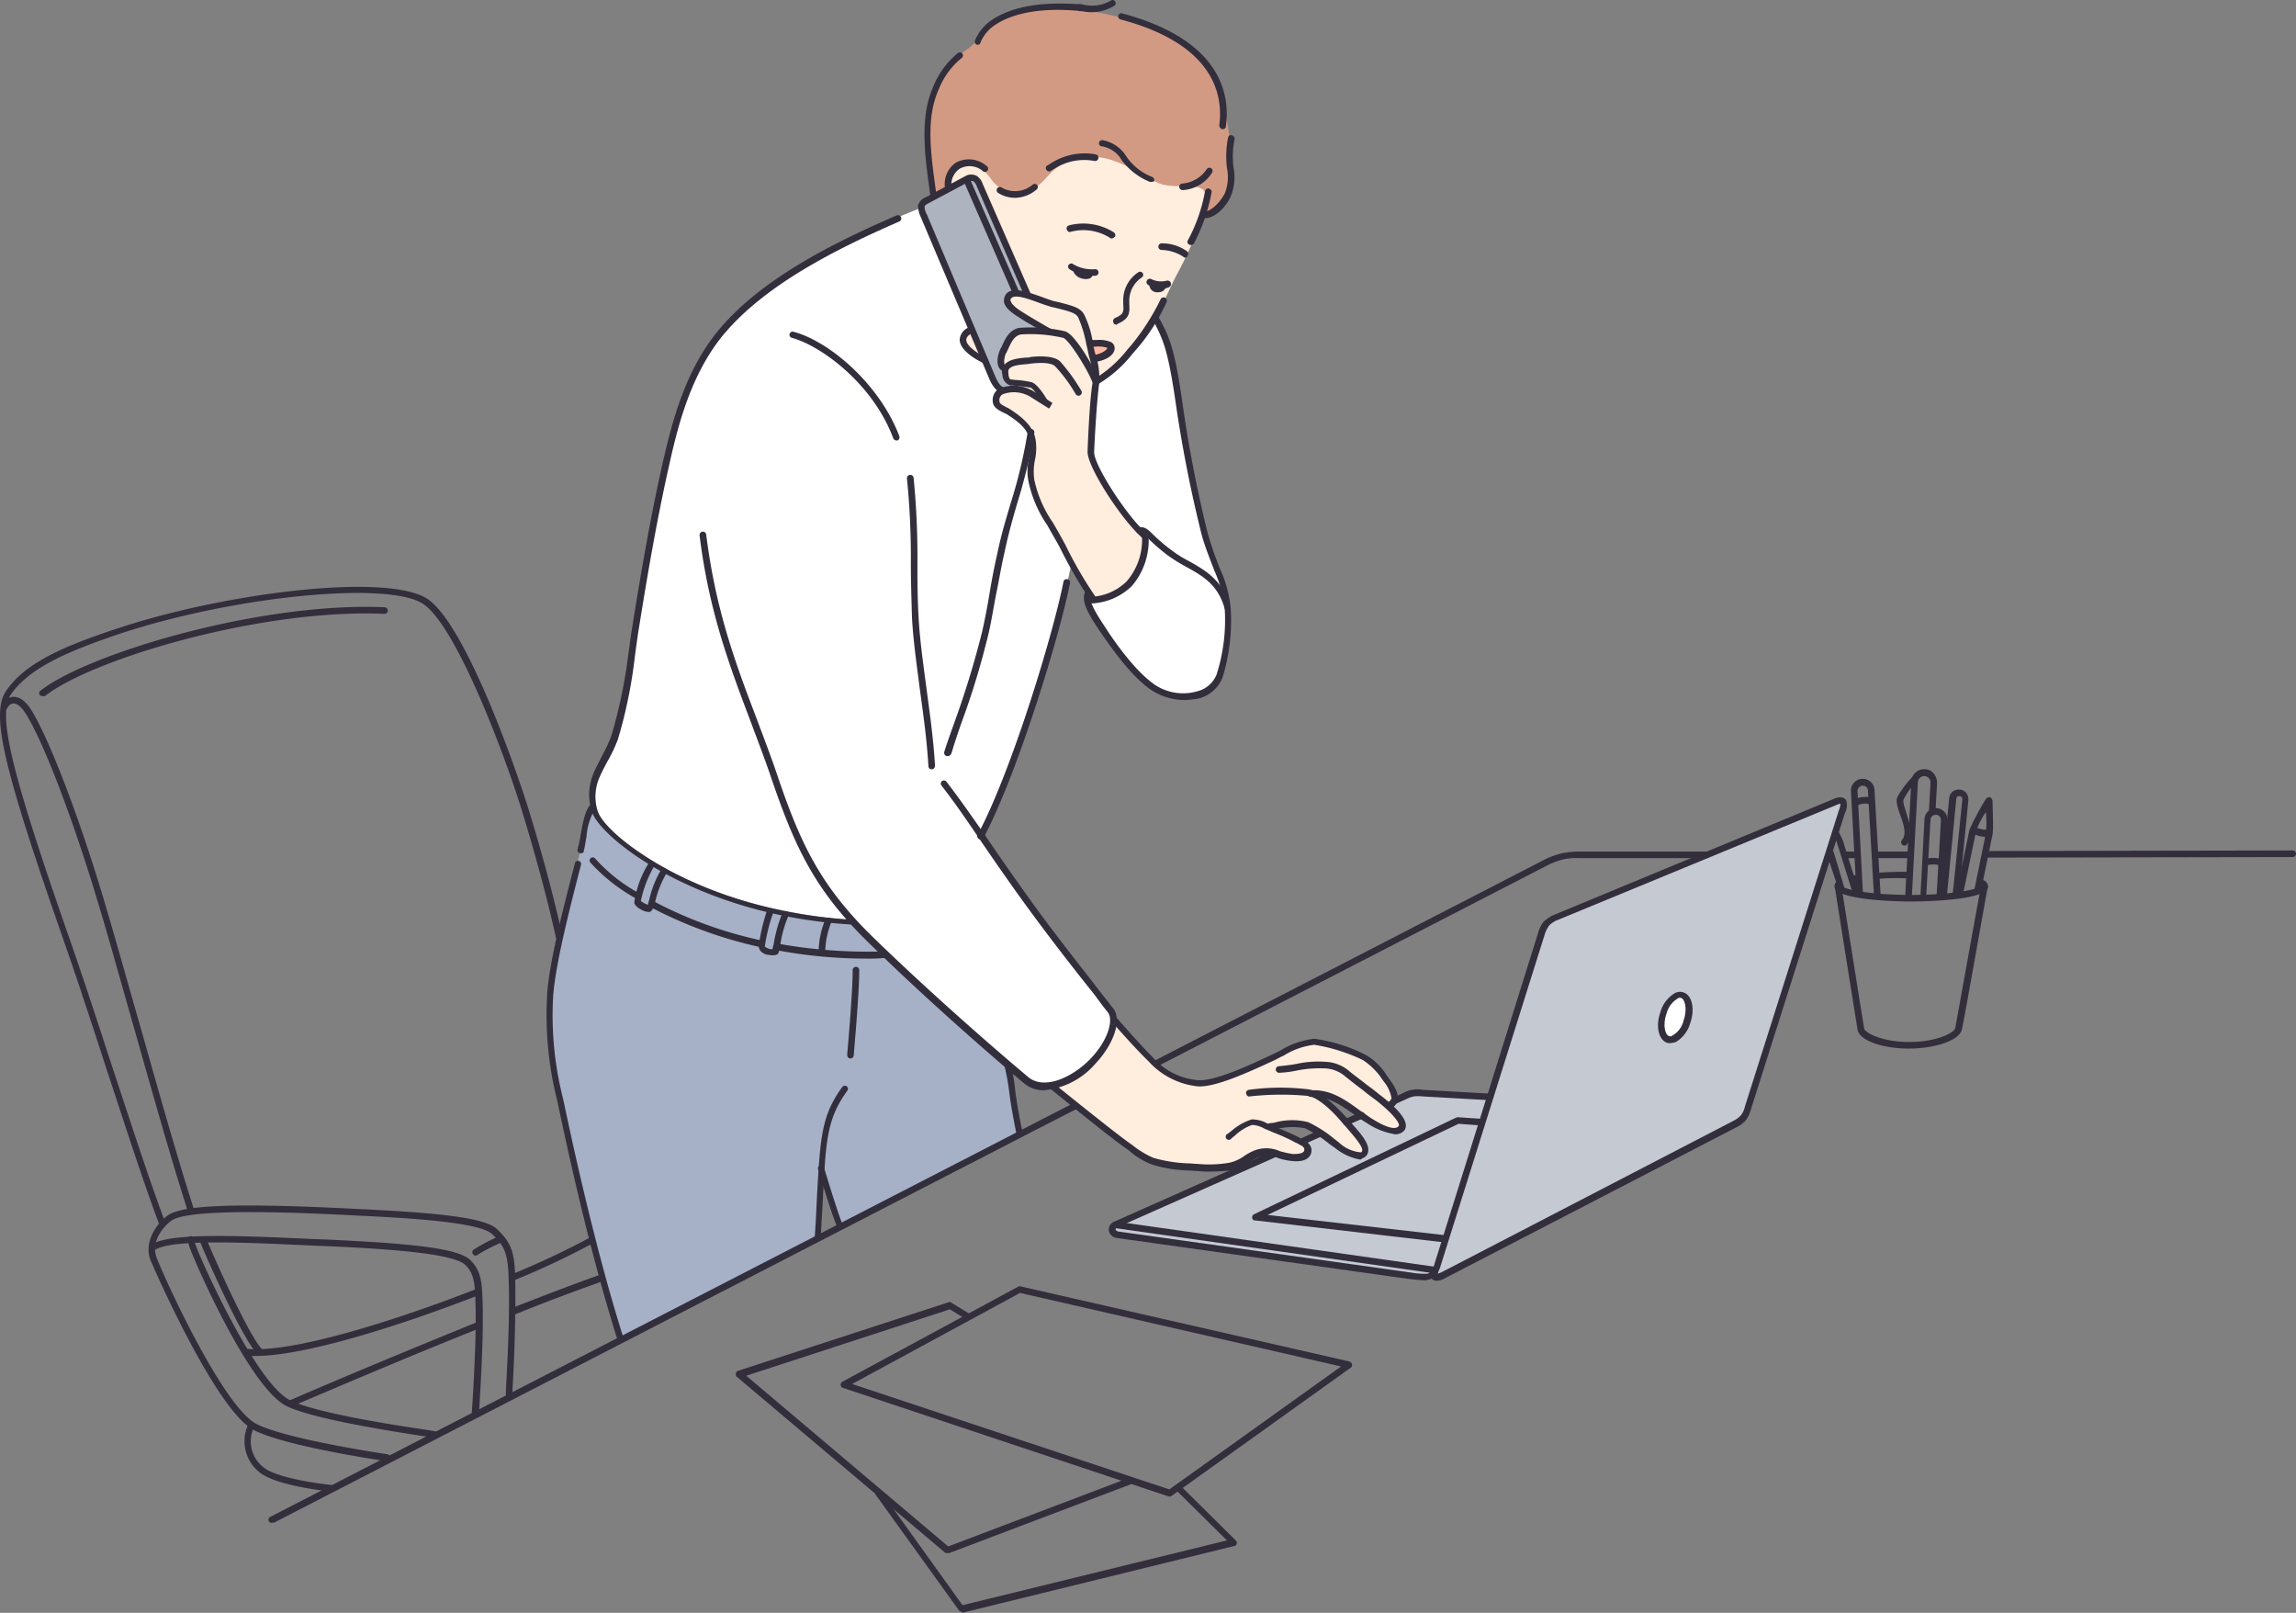 <svg id="img__scene01" data-name="img_ scene01" xmlns="http://www.w3.org/2000/svg" xmlns:xlink="http://www.w3.org/1999/xlink" width="239.114" height="167.94" viewBox="0 0 239.114 167.94">
  <rect x="0" y="0" width="239.114" height="167.94" fill="#808080" stroke="none"/>
  <defs>
    <clipPath id="clip-path">
      <rect id="長方形_33" data-name="長方形 33" width="239.114" height="167.94" fill="none"/>
    </clipPath>
  </defs>
  <g id="グループ_9" data-name="グループ 9" clip-path="url(#clip-path)">
    <path id="パス_3" data-name="パス 3" d="M148.036,66.673a25.566,25.566,0,0,1,7.887-9.83c6-4.686,16-8.459,16-8.459L196.388,59.7a11.02,11.02,0,0,1,1.6,3.772c.914,4.058,1.543,10.459,3.029,16.232.285,1.028.8,2.972,1.086,3.772.743,2.343,1.429,3.315,1.772,5.486.4,2.629.286,6.173-1.029,8.516-.8,1.486-3.372,2.229-5.487,1.314-1.829-.8-2.915-2.286-4.573-4.172a29.307,29.307,0,0,1-3.029-4.63c-.458-1.029-.057-1.429-.057-1.429l-1.943-3.543s-1.486,7.315-3.772,14.517a120.329,120.329,0,0,1-5.544,13.946s4,6.058,7.83,11.145c2.514,3.315,5.658,6.687,5.944,7.887.229.972-1.086,3.658-2.572,5.087a9.791,9.791,0,0,1-4.286,2.058c-1.143.686-3.544-1.772-6.515-4.287-6.116-5.087-13.831-12.859-13.831-12.859s-10.631-.514-18.8-4.916c-2.629-1.428-6.573-3.943-7.773-6.172-1.6-2.8.743-4.573,2.172-9.488a118.384,118.384,0,0,0,2.229-12.231c.8-4.8,1.657-9.316,2.457-13.317a50.929,50.929,0,0,1,2.744-9.716" transform="translate(-76.096 -26.7)" fill="#fff"/>
    <path id="パス_4" data-name="パス 4" d="M289.542,216.238l8.059.514,5.6-17.832.629-.628L334.179,185.6l.514.458-10.288,32.463-.514.629-31.549,16.4-.571-.4-.686.286-32.12-4.515-.628-.343.171-.629Z" transform="translate(-142.559 -102.423)" fill="#c4c9d2"/>
    <path id="パス_5" data-name="パス 5" d="M244.563,244.42s.8.686,1.086.914c.343.4,3.029,2.515,5.43,4.287,1.829,1.372,3.315,2.572,4.744,2.915a26.52,26.52,0,0,0,7.373.343c1.829-.457,1.6-1.486,3.544-1.429,1.029,0,2.286.629,3.315.457.4-.057.914-.057,1.143-.457.229-.343-.114-.629-.4-.8-.743-.515-1.715-.8-2.457-1.258-.115-.057-1.258-.571-.857-.743a9.583,9.583,0,0,1,2.572-.285,3.51,3.51,0,0,1,1.314.4,29.139,29.139,0,0,1,2.744,1.886,7.473,7.473,0,0,0,2,1.086c.171.057.628.229.8.114.457-.4.171-.914,0-1.315a20.564,20.564,0,0,0-3.487-3.943,5.481,5.481,0,0,1-.971-1.029s-.229-.286-.172-.343c.229-.229,1.6.4,1.772.514,1.258.8,4.4,2.8,4.8,2.972.457.229,2.058.857,2.172,0a1.278,1.278,0,0,0-.571-1.314,9.554,9.554,0,0,1-.857-.915s.571-.514.571-.8c.114-.743-.629-1.486-.914-2.115a7.325,7.325,0,0,0-3.2-2.686,14.357,14.357,0,0,0-3.372-1.029,3.286,3.286,0,0,0-1.486-.114c-2.058.629-3.715,1.943-5.6,2.8a21.844,21.844,0,0,1-3.715,1.258,10.71,10.71,0,0,1-1.943.457c-2.915-.114-5.6-2.8-6.573-3.886s-2.286-2.343-2.286-2.343a29.4,29.4,0,0,1-2.343,4,21.821,21.821,0,0,1-4.172,2.4" transform="translate(-134.959 -131.348)" fill="#ffedde"/>
    <path id="パス_6" data-name="パス 6" d="M237.437,100.221s-2.172-3.829-3.315-6a36.6,36.6,0,0,1-3.087-6.172,8.1,8.1,0,0,1-.057-3.315,3.869,3.869,0,0,0-.229-2.115,5.535,5.535,0,0,0-1.6-1.657c-.571-.343-1.314-.514-1.715-1.143s.286-1.6.286-1.6-.4-.572-.571-.8a22.991,22.991,0,0,0-1.029-2.058c-.571-.857-1.829-1.086-2.114-2.229-.172-.743.8-1.086,1.2-1.486a22,22,0,0,0,1.543-1.715c.458-.629,1.029-1.486,1.886-1.6a7.834,7.834,0,0,1,3.6.571c1.143.343,2.686.4,3.6,1.2.972.8.8,2.515,1.029,3.6.285,1.371.857,2,.857,3.429,0,2.686-.8,6.63-.343,8.459.458,2,2.515,4.572,3.772,6.115.629.743,1.715,1.886,1.715,1.886a7.473,7.473,0,0,1-.343,2.743,6.165,6.165,0,0,1-3.086,3.258,17.436,17.436,0,0,1-2,.629" transform="translate(-123.604 -37.673)" fill="#ffedde"/>
    <path id="パス_7" data-name="パス 7" d="M220.205,38.112c.172-1.486,1.486-3.029,3.087-2.229s11.2-1.543,12.688-1.658c1.086-.057,4.058,1.086,4.744,1.372,1.429.686,2.229,1.314,3.829,1.314a3.511,3.511,0,0,1,2.915,1.543c.286.629-.515,2.572-.743,3.143a44.511,44.511,0,0,1-2.743,6.058c-1.657,3.315-2.629,6.23-5.487,8.8-1.029.914-2.172,2.572-3.829,2a3.956,3.956,0,0,1-1.086-.571,6.265,6.265,0,0,1-.972-.743,19.423,19.423,0,0,1-2.343-2.515,44.662,44.662,0,0,1-3.029-4.744c-.914-1.486-2.058-2.915-2.972-4.4-.343-.629-.629-1.314-.972-1.943-.572-.972-1.086-2.058-1.6-3.029a8.928,8.928,0,0,0-.915-1.372Z" transform="translate(-121.517 -18.886)" fill="#ffedde"/>
    <path id="パス_8" data-name="パス 8" d="M253.362,79.725a13.331,13.331,0,0,1,1.543,0c.285.057.686.629.457.914a7.3,7.3,0,0,1-1.6.743Z" transform="translate(-139.814 -43.981)" fill="#ffb8a1"/>
    <path id="パス_9" data-name="パス 9" d="M219.56,6.236c1.715-1.086,2.172-2.686,4.058-3.6a11.721,11.721,0,0,1,4.687-.8c5.144,0,12.688,1.829,15.66,5.373a10.415,10.415,0,0,1,1.829,2.686,24.9,24.9,0,0,1,1.258,10.516,3.82,3.82,0,0,1-2.743,3.143s.686-2.229-.057-2.8c-.914-.743-3.486.114-5.087-.914-1.829-1.143-4.63-2.572-6.229-2.458-4.744.286-4.458,2.343-6.344,3.258a3.293,3.293,0,0,1-4.458-1.086c-1.772-2.229-3.372-1.657-4-.8a2.379,2.379,0,0,0-.343,1.886l-1.429.571s-2-7.03.572-11.831a7.359,7.359,0,0,1,2.629-3.143" transform="translate(-118.986 -1.013)" fill="#d29a83"/>
    <path id="パス_10" data-name="パス 10" d="M132.054,187.517a12.852,12.852,0,0,0,2.229,2.8,35.943,35.943,0,0,0,9.316,5.772A45.326,45.326,0,0,0,154.172,199c2.858.457,4.915.572,4.915.572s5.544,5.372,9.545,9.03c4.058,3.658,6.573,5.658,6.573,5.658l1.314,7.316L157.83,231.3l-2.058-5.773-.229,6.973-20.689,10.288s-1.829-6.287-3.715-13.6c-1.543-5.944-3.143-12.459-3.6-18-.571-7.03,2.8-17.375,2.8-17.375Z" transform="translate(-70.345 -103.479)" fill="#a6b1c7"/>
    <path id="パス_11" data-name="パス 11" d="M214.114,43.7l4.744-2.458.857.114,5.429,12.117-1.772-.285s-.972.457-.172,1.486a20.524,20.524,0,0,0,3.486,2.515,4.118,4.118,0,0,0-2.915.229,5.007,5.007,0,0,0-1.486,2.686l.571,1.886.571,1.086-.972.343-.629-.343-8-18.689Z" transform="translate(-117.998 -22.759)" fill="#adb3bf"/>
    <path id="パス_12" data-name="パス 12" d="M260.5,260.768a10.976,10.976,0,0,1-1.372-.057c-.286,0-.628-.057-.971-.057a13.718,13.718,0,0,1-3.772-.629,7.591,7.591,0,0,1-2.343-1.429l-.4-.286c-1.886-1.314-7.6-6-7.887-6.229a.326.326,0,0,1,.4-.514c.057.057,6,4.858,7.83,6.173l.4.286a9.593,9.593,0,0,0,2.172,1.314,14.806,14.806,0,0,0,3.6.571c.343,0,.628.057.971.057a12.689,12.689,0,0,0,3.315-.114,4.231,4.231,0,0,0,1.543-.686,5.952,5.952,0,0,1,1.029-.571,3.494,3.494,0,0,1,2.743.057,10.85,10.85,0,0,0,1.314.286c.4,0,1.143,0,1.2-.4.057-.343-.343-.515-.8-.743-.114-.057-.171-.057-.229-.114a21.391,21.391,0,0,0-2-.914c-.343-.114-.629-.286-.972-.4l-.228-.114a2.759,2.759,0,0,0-1.2-.343,5.032,5.032,0,0,0-1.829,1.143,2.47,2.47,0,0,0-.4.343.326.326,0,0,1-.4-.515c.114-.057.229-.172.4-.286a6.1,6.1,0,0,1,2.172-1.257,3.166,3.166,0,0,1,1.6.4l.229.114c.343.114.629.286.972.4.686.286,1.371.571,2.057.914.057,0,.114.057.171.114.457.229,1.314.572,1.2,1.429-.058.4-.4,1.086-1.886.972a6.823,6.823,0,0,1-1.486-.286,3.156,3.156,0,0,0-2.286-.057c-.343.171-.629.343-.914.514a4.458,4.458,0,0,1-1.829.8c-.628.057-1.371.114-2.114.114" transform="translate(-134.439 -138.779)" fill="#332e3c"/>
    <path id="パス_13" data-name="パス 13" d="M301.393,260.18a5.677,5.677,0,0,1-2.572-1.2l-.571-.4a13.331,13.331,0,0,0-2.572-1.657,7.192,7.192,0,0,0-3.086.114l-.514.057a.43.43,0,0,1-.4-.285c-.057-.172.114-.343.286-.4l.514-.057a6.8,6.8,0,0,1,3.544-.057,12.833,12.833,0,0,1,2.686,1.715l.514.4a3.784,3.784,0,0,0,2.286,1.029.124.124,0,0,0,.114-.114c.229-.4-.915-1.658-1.6-2.458-.114-.171-.285-.286-.4-.457-1.486-1.772-2.858-2.8-3.715-2.857a29.69,29.69,0,0,0-5.944.057c-.172.057-.343-.057-.4-.286-.057-.172.057-.343.286-.4a24.439,24.439,0,0,1,6.116-.057c1.314.114,2.972,1.772,4.172,3.086l.4.458c1.086,1.2,2.058,2.343,1.657,3.2a.911.911,0,0,1-.571.458.228.228,0,0,1-.229.114" transform="translate(-159.783 -139.449)" fill="#332e3c"/>
    <path id="パス_14" data-name="パス 14" d="M308.868,254.189a7.385,7.385,0,0,1-2.972-1.2c-.4-.229-.8-.514-1.2-.8-1.429-1.029-2.8-2-4.572-1.886a.33.33,0,0,1-.343-.343.3.3,0,0,1,.343-.343c2-.115,3.486.914,4.972,2,.4.286.743.514,1.143.8,2.286,1.486,2.858,1.143,3.029.915s-.514-1.258-2.515-2.8c-.4-.285-.857-.629-1.258-.972-.629-.457-1.2-.914-1.772-1.371a3.444,3.444,0,0,0-2.229-.857,12.3,12.3,0,0,0-2.858.228,10.623,10.623,0,0,1-1.829.229.343.343,0,1,1,0-.686c.571-.057,1.143-.114,1.772-.229a10.7,10.7,0,0,1,3.029-.229,4.052,4.052,0,0,1,2.572,1.029c.571.458,1.2.915,1.772,1.372.458.343.857.629,1.258.972,2.286,1.715,3.143,2.972,2.686,3.715a1.174,1.174,0,0,1-1.029.458" transform="translate(-163.601 -136.087)" fill="#332e3c"/>
    <path id="パス_15" data-name="パス 15" d="M287.47,245.776a.314.314,0,0,1-.286-.172.309.309,0,0,1,.114-.457c.172-.114.172-.229.229-.285a3.747,3.747,0,0,0-.858-1.829c-.057-.114-.171-.229-.229-.343a7.164,7.164,0,0,0-1.886-1.828,18.327,18.327,0,0,0-5.087-1.6,7.734,7.734,0,0,0-3.2,1.143c-.285.114-.571.286-.8.4-3.429,1.6-6.8,3.086-8.459,2.743a8.009,8.009,0,0,1-4.8-2.572c-1.486-1.429-3.715-4-3.715-4a.326.326,0,1,1,.514-.4s2.229,2.572,3.658,4a6.988,6.988,0,0,0,4.458,2.343c1.715.343,6-1.715,8.058-2.686.229-.114.514-.229.8-.4a8.75,8.75,0,0,1,3.486-1.2,16.83,16.83,0,0,1,5.43,1.715,6.268,6.268,0,0,1,2.058,2c.057.114.172.229.229.343.515.686,1.143,1.6.972,2.343a1.122,1.122,0,0,1-.514.743Z" transform="translate(-142.602 -130.475)" fill="#332e3c"/>
    <path id="パス_16" data-name="パス 16" d="M198.455,181.68a3.191,3.191,0,0,1-2.115-.743c-3.886-3.258-10.459-9.03-16-14.46-5.6-5.43-7.716-9.773-10.173-16.917-.743-2.229-1.543-4.287-2.286-6.287-2.229-5.887-4.344-11.488-5.315-19.375a.348.348,0,0,1,.686-.114c.972,7.83,3.029,13.374,5.258,19.2.743,2,1.543,4.058,2.286,6.287,2.4,7.03,4.515,11.317,10,16.632,5.6,5.43,12.117,11.145,16,14.4,1.657,1.372,4.572.057,6.458-1.886,1.829-1.886,2.458-4.058,1.829-4.858-.285-.343-.8-1.029-1.429-1.886-1.886-2.343-4.972-6.286-7.887-10.345-1.715-2.4-2.972-4.229-4.058-5.83-1.429-2.115-2.572-3.772-3.944-5.544a.326.326,0,1,1,.514-.4c1.372,1.772,2.515,3.429,4,5.544,1.086,1.6,2.343,3.429,4.058,5.83,2.858,4.058,6,7.945,7.83,10.345.686.857,1.2,1.543,1.486,1.886.914,1.2.057,3.715-1.886,5.773a8.063,8.063,0,0,1-5.315,2.743" transform="translate(-89.708 -68.151)" fill="#332e3c"/>
    <path id="パス_17" data-name="パス 17" d="M213.34,141a.329.329,0,0,1-.343-.343c-.172-2.915-.572-5.6-.915-8.173-.343-2.629-.686-5.087-.8-7.373-.057-2.058-.114-3.829-.114-5.487a83.26,83.26,0,0,0-.4-8.859.348.348,0,1,1,.686-.114,83.535,83.535,0,0,1,.4,8.916c0,1.715,0,3.429.114,5.486.114,2.287.457,4.744.8,7.316.343,2.629.743,5.315.914,8.23,0,.229-.114.4-.343.4" transform="translate(-116.309 -60.902)" fill="#332e3c"/>
    <path id="パス_18" data-name="パス 18" d="M227.431,161.683a.209.209,0,0,1-.171-.057.309.309,0,0,1-.115-.457c3.544-6.63,7.888-21.032,8.916-26.291a.348.348,0,1,1,.686.114c-1.029,5.315-5.43,19.775-8.973,26.462a.415.415,0,0,1-.343.229" transform="translate(-125.314 -74.273)" fill="#332e3c"/>
    <path id="パス_19" data-name="パス 19" d="M164.3,123.857h0c-16.232-.914-26.519-9.2-27.148-11.888a5.736,5.736,0,0,1,.229-3.886c.171-.457.514-1.029.8-1.657a17.6,17.6,0,0,0,1.029-2.172A52.963,52.963,0,0,0,140.98,95.8c.114-.8.229-1.658.343-2.458.857-5.315,1.886-11.545,3.258-17.6,1.029-4.515,2.4-9.6,5.715-13.66,4.4-5.373,11.888-9.145,18.632-12.06a.345.345,0,0,1,.285.629c-6.687,2.915-14.06,6.63-18.4,11.888-3.2,3.944-4.572,8.973-5.544,13.374-1.372,6.058-2.4,12.23-3.258,17.6-.115.8-.229,1.6-.343,2.458a49.194,49.194,0,0,1-1.772,8.63,15.99,15.99,0,0,1-1.086,2.286c-.343.629-.629,1.2-.8,1.6a4.951,4.951,0,0,0-.229,3.486c.571,2.515,10.859,10.516,26.462,11.374a.369.369,0,0,1,.343.343c.057.057-.115.171-.286.171" transform="translate(-75.555 -27.588)" fill="#332e3c"/>
    <path id="パス_20" data-name="パス 20" d="M134.709,250.006a.386.386,0,0,1-.343-.229c-2.858-9.03-5.2-19.832-6.173-24.462l-.172-.743a36.224,36.224,0,0,1-.972-10.288c.114-3.258,1.6-8.973,2.915-14.06a.326.326,0,0,1,.629.171c-1.314,5.087-2.743,10.745-2.915,13.946a35.071,35.071,0,0,0,.972,10.116l.172.743c.972,4.629,3.315,15.374,6.173,24.4a.389.389,0,0,1-.229.457.056.056,0,0,0-.057-.057" transform="translate(-70.085 -110.357)" fill="#332e3c"/>
    <path id="パス_21" data-name="パス 21" d="M189.686,268.277h0a.329.329,0,0,1-.343-.343c.114-1.6.172-3.029.229-4.229.343-6.058.457-8.344,2.629-11.317a.326.326,0,1,1,.514.4c-2.058,2.857-2.229,5.029-2.515,10.973-.057,1.258-.172,2.629-.229,4.287a.262.262,0,0,1-.286.229" transform="translate(-104.486 -139.202)" fill="#332e3c"/>
    <path id="パス_22" data-name="パス 22" d="M192.376,277.291a.355.355,0,0,1-.343-.229c-.571-1.315-1.886-5.715-1.943-5.887s.057-.4.229-.4c.172-.057.4.057.4.229,0,.057,1.371,4.572,1.886,5.83a.36.36,0,0,1-.172.457Z" transform="translate(-104.89 -149.416)" fill="#332e3c"/>
    <path id="パス_23" data-name="パス 23" d="M234.992,254.471a.363.363,0,0,1-.343-.286c-.457-2.229-.628-3.429-.743-4.344a23.567,23.567,0,0,0-.458-2.515.326.326,0,0,1,.629-.172,15.233,15.233,0,0,1,.458,2.572c.114.857.286,2.115.743,4.287.057.171-.114.343-.286.4.057,0,0,.057,0,.057" transform="translate(-128.817 -136.255)" fill="#332e3c"/>
    <path id="パス_24" data-name="パス 24" d="M241.264,112.211a.436.436,0,0,1-.286-.114,46.384,46.384,0,0,1-3.258-5.6c-.457-.857-.914-1.6-1.314-2.343a12.668,12.668,0,0,1-2-4.687,5.907,5.907,0,0,1,.057-2.286,5.731,5.731,0,0,0,.057-2c-.171-1.086-1.2-1.886-2.286-2.572a1.894,1.894,0,0,0-.343-.172c-.457-.229-1.029-.514-1.143-.972a1.4,1.4,0,0,1,.572-1.543,3.981,3.981,0,0,1,3.6.229c.629.4,2,1.2,2,1.257l-.343.572s-1.371-.857-2-1.258a3.352,3.352,0,0,0-2.858-.229.728.728,0,0,0-.285.857c.057.172.514.4.743.514a2.491,2.491,0,0,1,.4.229c.857.571,2.286,1.543,2.572,3.029a5.661,5.661,0,0,1-.057,2.229,6.074,6.074,0,0,0-.057,2.057,12.35,12.35,0,0,0,1.943,4.458c.4.686.857,1.486,1.314,2.343a41.451,41.451,0,0,0,3.2,5.486.346.346,0,0,1-.057.458.21.21,0,0,1-.171.057" transform="translate(-127.316 -49.434)" fill="#332e3c"/>
    <path id="パス_25" data-name="パス 25" d="M237.345,87.783a.315.315,0,0,1-.286-.172c-.229-.4-.972-1.486-1.257-1.543a9.01,9.01,0,0,0-1.372-.171,3.271,3.271,0,0,0-.686-.057,1.176,1.176,0,0,1-.857-1.029v-.057a1.082,1.082,0,0,1,.171-1.029c.458-.629,1.543-.743,2.343-.8a.846.846,0,0,0,.4-.057c.514-.057,2.343-.229,3.086.458a19.519,19.519,0,0,1,2.229,3.086.345.345,0,0,1-.629.286,15.446,15.446,0,0,0-2.114-2.858c-.4-.4-1.543-.4-2.515-.285-.114,0-.285.057-.457.057-.629.057-1.543.114-1.829.514-.057.057-.114.172-.057.514v.114c.057.285.114.457.285.457.114,0,.343.057.629.057a9.1,9.1,0,0,1,1.486.229c.686.171,1.657,1.886,1.657,1.886a.36.36,0,0,1-.171.457c.057-.057,0-.057-.057-.057" transform="translate(-128.484 -45.696)" fill="#332e3c"/>
    <path id="パス_26" data-name="パス 26" d="M241.977,81.844a.386.386,0,0,1-.343-.229c-.343-.972-2.4-4.4-3.029-4.515a15.019,15.019,0,0,0-4.4-.343c-.686.172-.972.8-1.314,1.543a3.353,3.353,0,0,1-.229.457c-.114.229-.286,1.029-.057,1.2a.333.333,0,1,1-.343.571c-.8-.514-.343-1.829-.229-2.115.057-.171.172-.285.229-.457.343-.743.743-1.657,1.772-1.886a16.165,16.165,0,0,1,4.744.343c1.143.229,3.315,4.286,3.544,4.972a.388.388,0,0,1-.229.457Z" transform="translate(-127.915 -41.929)" fill="#332e3c"/>
    <path id="パス_27" data-name="パス 27" d="M247.831,93.24a.228.228,0,0,1-.229-.114c-2.058-1.829-5.659-7.316-5.6-8.916.057-1.486.229-5.43.514-7.087a7.552,7.552,0,0,0-.343-2.743c-.114-.457-.172-.857-.286-1.258a12.625,12.625,0,0,0-.857-2.857c-.229-.458-.914-.629-2-.915-.229-.057-.457-.114-.743-.172-.4-.114-.914-.285-1.371-.457-1.086-.4-2.515-.914-2.857-.457-.115.114-.115.229-.057.286.114.457.915.972,1.486,1.314l.171.114c.857.514,2.4,1.429,2.458,1.429a.333.333,0,1,1-.343.571s-1.6-.914-2.458-1.429l-.172-.114c-.743-.457-1.657-1.029-1.829-1.715a1.177,1.177,0,0,1,.171-.857c.629-.857,2.172-.285,3.658.229.457.172.915.343,1.314.458.229.057.514.114.743.171,1.258.343,2.058.514,2.458,1.258a10.206,10.206,0,0,1,.914,3.029,9.171,9.171,0,0,0,.286,1.2,7.742,7.742,0,0,1,.343,3.029c-.229,1.657-.457,5.544-.514,7.03-.057,1.315,3.372,6.63,5.372,8.4a.355.355,0,0,1,.057.457.37.37,0,0,1-.286.114" transform="translate(-128.74 -37.207)" fill="#332e3c"/>
    <path id="パス_28" data-name="パス 28" d="M225.411,79.642a.21.21,0,0,1-.172-.057c-.229-.114-2.172-1.086-2.229-2.286a1.469,1.469,0,0,1,.972-1.314.333.333,0,0,1,.343.571c-.4.229-.629.457-.629.743,0,.629,1.258,1.429,1.829,1.715a.36.36,0,0,1,.172.457c0,.114-.172.172-.286.172" transform="translate(-123.066 -41.898)" fill="#332e3c"/>
    <path id="パス_29" data-name="パス 29" d="M276.275,49.665a.21.21,0,0,1-.172-.057.309.309,0,0,1-.114-.457,16.858,16.858,0,0,0,1.772-5.087c.057-.172.229-.343.4-.286s.343.229.285.4a18.927,18.927,0,0,1-1.829,5.315.407.407,0,0,1-.343.172" transform="translate(-152.268 -24.152)" fill="#332e3c"/>
    <path id="パス_30" data-name="パス 30" d="M254.483,78.174A.315.315,0,0,1,254.2,78a.342.342,0,0,1,.114-.457,12.88,12.88,0,0,0,3.372-3.029l.4-.457a24.126,24.126,0,0,0,3.029-4.744.345.345,0,1,1,.629.286,20.14,20.14,0,0,1-3.143,4.915l-.4.457a13.119,13.119,0,0,1-3.544,3.143c-.057,0-.114.057-.171.057" transform="translate(-140.249 -38.144)" fill="#332e3c"/>
    <path id="パス_31" data-name="パス 31" d="M262.317,113.188a6.432,6.432,0,0,1-3.487-1.086c-2.057-1.429-4.058-4.287-5.43-6.287-1.371-2.058-1.715-2.972-1.429-3.83a.326.326,0,1,1,.629.172c-.171.514,0,1.2,1.372,3.258.8,1.258,3.029,4.572,5.2,6.116a5.313,5.313,0,0,0,4.515.743,2.929,2.929,0,0,0,2-1.715,18.666,18.666,0,0,0,.857-6.859,12.721,12.721,0,0,0-1.086-4c-.4-1.086-.915-2.286-1.314-3.715a138.348,138.348,0,0,1-2.744-14c-.8-5.43-1.314-6.4-2.286-8.287l-.057-.172a.333.333,0,0,1,.571-.343l.057.172c1.029,1.943,1.6,2.972,2.4,8.516a135.619,135.619,0,0,0,2.686,13.946,37.907,37.907,0,0,0,1.258,3.658,12.679,12.679,0,0,1,1.143,4.229,20.307,20.307,0,0,1-.857,7.144,3.637,3.637,0,0,1-2.458,2.172,11.518,11.518,0,0,1-1.543.172" transform="translate(-138.996 -40.294)" fill="#332e3c"/>
    <path id="パス_32" data-name="パス 32" d="M252.94,130.985a.343.343,0,0,1,0-.686,5.65,5.65,0,0,0,3.772-1.6,6.581,6.581,0,0,0,1.6-4.858.343.343,0,0,1,.686,0,7.281,7.281,0,0,1-1.772,5.373,6.429,6.429,0,0,1-4.287,1.772" transform="translate(-139.392 -68.151)" fill="#332e3c"/>
    <path id="パス_33" data-name="パス 33" d="M273.619,131.215a.387.387,0,0,1-.343-.229c-.686-2.515-2.286-3.43-3.943-4.344a17.963,17.963,0,0,1-1.943-1.2,19.121,19.121,0,0,1-1.943-1.657c-.514-.515-.686-.629-.972-.629a.348.348,0,1,1-.114-.686c.629-.057.972.286,1.486.8a17.144,17.144,0,0,0,1.886,1.6,12.239,12.239,0,0,0,1.829,1.144c1.715.971,3.544,2,4.287,4.8a.326.326,0,0,1-.229.4h0" transform="translate(-145.726 -67.58)" fill="#332e3c"/>
    <path id="パス_34" data-name="パス 34" d="M219.765,133.714h-.114a.361.361,0,0,1-.229-.457c.343-1.086.743-2.172,1.086-3.144a94.975,94.975,0,0,0,2.858-9.373c.285-1.258.571-2.743.8-4.172.229-1.371.514-2.8.8-4.058.457-2.172.971-3.772,1.429-5.315a52.958,52.958,0,0,0,1.715-7.259.348.348,0,0,1,.686.114,60.145,60.145,0,0,1-1.772,7.316c-.457,1.543-.914,3.143-1.371,5.315-.286,1.2-.514,2.629-.8,4-.285,1.429-.514,2.915-.8,4.172a82.241,82.241,0,0,1-2.858,9.43c-.343.972-.686,2-1.029,3.143-.114.229-.229.286-.4.286" transform="translate(-121.077 -54.99)" fill="#332e3c"/>
    <path id="パス_35" data-name="パス 35" d="M194.6,88.375a.355.355,0,0,1-.343-.229c-2.172-5.773-7.6-9.659-10.574-10.459a.326.326,0,0,1,.171-.629c3.715.972,8.974,5.43,11.031,10.859a.36.36,0,0,1-.172.457Z" transform="translate(-101.231 -42.516)" fill="#332e3c"/>
    <path id="パス_36" data-name="パス 36" d="M197.21,234.173h0c-.229,0-.343-.172-.343-.4,0-.057.571-6.229.571-8.8a.343.343,0,1,1,.686,0c0,2.629-.571,8.573-.571,8.859a.369.369,0,0,1-.343.343" transform="translate(-108.638 -123.958)" fill="#332e3c"/>
    <path id="パス_37" data-name="パス 37" d="M62.681,300.021a.325.325,0,0,1-.114-.629l83.559-43.037a.345.345,0,0,1,.285.629l-4.572,2.343L62.91,300.021c-.114-.057-.171,0-.229,0" transform="translate(-34.407 -141.455)" fill="#332e3c"/>
    <path id="パス_38" data-name="パス 38" d="M268.385,220.194a.325.325,0,0,1-.114-.629l40.693-20.975a9.171,9.171,0,0,1,1.657-.571,9.973,9.973,0,0,1,1.772-.172h13.259a.343.343,0,0,1,0,.686H312.394a6.384,6.384,0,0,0-1.6.114,8.853,8.853,0,0,0-1.486.514l-40.693,20.975a.431.431,0,0,1-.229.057" transform="translate(-147.922 -109.179)" fill="#332e3c"/>
    <path id="パス_39" data-name="パス 39" d="M428.419,198.533a.343.343,0,1,1,0-.686h1.086l.057.343v.343l-.057-.343v.343Z" transform="translate(-236.228 -109.179)" fill="#332e3c"/>
    <path id="パス_40" data-name="パス 40" d="M435.944,198.533a.343.343,0,0,1,0-.686h3.429a.343.343,0,1,1,0,.686Z" transform="translate(-240.38 -109.179)" fill="#332e3c"/>
    <path id="パス_41" data-name="パス 41" d="M460.939,198.335a.343.343,0,1,1,0-.686l32.006-.057a.343.343,0,0,1,0,.686Z" transform="translate(-254.174 -109.038)" fill="#332e3c"/>
    <path id="パス_42" data-name="パス 42" d="M134.575,191.931h-.114a.361.361,0,0,1-.229-.457,11.062,11.062,0,0,0,.286-1.372c.228-1.2.457-2.629,1.029-3.2a.323.323,0,0,1,.457.457,6.771,6.771,0,0,0-.857,2.857c-.114.572-.171,1.086-.285,1.486,0,.172-.115.229-.286.229" transform="translate(-74.066 -103.092)" fill="#332e3c"/>
    <path id="パス_43" data-name="パス 43" d="M148.869,205.373a1.674,1.674,0,0,1-.514-.114c-.115-.057-.915-.4-.972-.857a10.481,10.481,0,0,1,1.543-4.172.326.326,0,1,1,.514.4,12.388,12.388,0,0,0-1.371,3.6,2.289,2.289,0,0,0,.743.4,2.553,2.553,0,0,1,.114-.458,10.81,10.81,0,0,1,1.257-3.2.333.333,0,0,1,.572.343,10.766,10.766,0,0,0-1.2,3.029,1.751,1.751,0,0,1-.343.857.346.346,0,0,1-.343.172" transform="translate(-81.329 -110.418)" fill="#332e3c"/>
    <path id="パス_44" data-name="パス 44" d="M177.755,215.911c-.229,0-.4-.057-.571-.057-.629-.171-.915-.571-.857-1.029a20.884,20.884,0,0,1,.857-3.6.345.345,0,0,1,.629.285,18.643,18.643,0,0,0-.857,3.429.177.177,0,0,0,.057.114,1.256,1.256,0,0,0,.743.229,2.128,2.128,0,0,1,.114-.514,14.207,14.207,0,0,1,.914-3.258.345.345,0,0,1,.629.286,12.032,12.032,0,0,0-.857,3.086,2.8,2.8,0,0,1-.171.743c-.057.229-.343.286-.629.286" transform="translate(-97.299 -116.442)" fill="#332e3c"/>
    <path id="パス_45" data-name="パス 45" d="M142.08,203.587a.21.21,0,0,1-.172-.057,18.534,18.534,0,0,1-4.8-3.772.326.326,0,1,1,.514-.4,17.18,17.18,0,0,0,4.572,3.6.309.309,0,0,1,.114.457c0,.114-.114.172-.229.172" transform="translate(-75.626 -109.947)" fill="#332e3c"/>
    <path id="パス_46" data-name="パス 46" d="M162.617,214.24h-.057a45.675,45.675,0,0,1-11.2-4.058.345.345,0,1,1,.286-.629,43.335,43.335,0,0,0,11.088,4,.429.429,0,0,1,.286.4c-.114.172-.229.286-.4.286" transform="translate(-83.418 -115.627)" fill="#332e3c"/>
    <path id="パス_47" data-name="パス 47" d="M189.635,220.815a50.462,50.462,0,0,1-9.316-.857.348.348,0,0,1,.115-.686,53.161,53.161,0,0,0,10.916.8.343.343,0,0,1,0,.686,16.023,16.023,0,0,1-1.715.057" transform="translate(-99.349 -121.002)" fill="#332e3c"/>
    <path id="パス_48" data-name="パス 48" d="M190.579,217.081a.368.368,0,0,1-.343-.343,9.031,9.031,0,0,1,.686-3.315.345.345,0,0,1,.629.286,8.674,8.674,0,0,0-.629,3.029.329.329,0,0,1-.343.343" transform="translate(-104.979 -117.668)" fill="#332e3c"/>
    <path id="パス_49" data-name="パス 49" d="M333.106,235.589a.65.65,0,0,1-.458-.172c-.285-.343-.057-.914.172-1.371l10.916-34.864a3.071,3.071,0,0,1,.514-.972,4.568,4.568,0,0,1,.857-.629l29.377-12.173c.229-.114.915-.343,1.258.114a1.658,1.658,0,0,1-.115,1.372L365.854,217.7a3.747,3.747,0,0,1-.514,1.143,2.9,2.9,0,0,1-.972.743L334.02,235.3a1.9,1.9,0,0,1-.914.286m11.716-36.978a3.262,3.262,0,0,0-.4.743l-10.973,34.921c-.114.229-.172.457-.229.571a2.345,2.345,0,0,0,.457-.172L364.083,218.9a2.659,2.659,0,0,0,.743-.572,2.415,2.415,0,0,0,.4-.914L375,186.608a2.312,2.312,0,0,0,.171-.686,1.055,1.055,0,0,0-.4.114l-29.377,12.117c0,.057-.343.171-.571.457" transform="translate(-183.494 -102.227)" fill="#332e3c"/>
    <path id="パス_50" data-name="パス 50" d="M290.534,280.882c-.571,0-1.372-.114-1.486-.114l-30.577-4.287a.975.975,0,0,1-.8-.686.876.876,0,0,1,.458-.972l16.574-7.373a.345.345,0,0,1,.286.629L258.471,275.4a.4.4,0,0,0-.114.229c0,.057.171.115.229.172l30.577,4.286a7.793,7.793,0,0,0,1.658.114.426.426,0,0,0,.343-.285.326.326,0,0,1,.629.172,1.069,1.069,0,0,1-.915.743.726.726,0,0,1-.343.057" transform="translate(-142.179 -147.577)" fill="#332e3c"/>
    <path id="パス_51" data-name="パス 51" d="M302.083,264.219a.292.292,0,0,1-.286-.229.361.361,0,0,1,.172-.458l1.772-.8a.345.345,0,1,1,.286.629l-1.772.8a.21.21,0,0,1-.172.057" transform="translate(-166.531 -144.973)" fill="#332e3c"/>
    <path id="パス_52" data-name="パス 52" d="M312.54,259.769c-.114,0-.286-.057-.286-.229a.36.36,0,0,1,.172-.457l1.543-.686a.345.345,0,0,1,.286.628l-1.544.686a.438.438,0,0,1-.171.057" transform="translate(-172.301 -142.581)" fill="#332e3c"/>
    <path id="パス_53" data-name="パス 53" d="M323.508,254.685a.292.292,0,0,1-.286-.229.361.361,0,0,1,.172-.458l1.2-.571a2.61,2.61,0,0,1,.857-.285,2.429,2.429,0,0,1,.972,0l7.087.4a.343.343,0,0,1,0,.686l-7.087-.4a3.377,3.377,0,0,0-.8,0,2.828,2.828,0,0,0-.686.229l-1.257.571c-.057,0-.114.057-.172.057" transform="translate(-178.354 -139.669)" fill="#332e3c"/>
    <path id="パス_54" data-name="パス 54" d="M291.827,289.174h0l-33.092-4.686a.312.312,0,0,1-.286-.4c0-.171.229-.286.4-.286l33.035,4.687a.311.311,0,0,1,.286.4.32.32,0,0,1-.343.286" transform="translate(-142.616 -156.612)" fill="#332e3c"/>
    <path id="パス_55" data-name="パス 55" d="M386.209,232.96c.457-1.258,1.314-2.058,2-1.772s.857,1.543.458,2.8c-.458,1.257-1.314,2.058-2,1.772s-.914-1.543-.457-2.8" transform="translate(-212.993 -127.546)" fill="#fff"/>
    <path id="パス_56" data-name="パス 56" d="M386.578,235.782a.851.851,0,0,1-.4-.057c-.857-.343-1.143-1.772-.629-3.2a3.36,3.36,0,0,1,1.486-1.943,1.171,1.171,0,0,1,.972-.057c.857.343,1.143,1.772.629,3.2a3.358,3.358,0,0,1-1.486,1.943,2.5,2.5,0,0,1-.571.114m-.4-3.086c-.4,1.143-.171,2.172.229,2.343a.352.352,0,0,0,.4-.057,2.411,2.411,0,0,0,1.143-1.543c.4-1.143.171-2.172-.229-2.343a.351.351,0,0,0-.4.057,2.574,2.574,0,0,0-1.143,1.543" transform="translate(-212.619 -127.168)" fill="#332e3c"/>
    <path id="パス_57" data-name="パス 57" d="M310.987,272.6h0l-19.718-2.286a.27.27,0,0,1-.286-.286.346.346,0,0,1,.172-.343l21.032-10.059c.057,0,.114-.057.172-.057l2.458.172a.343.343,0,0,1,0,.686l-2.343-.171-19.89,9.488,18.518,2.114a.312.312,0,0,1,.286.4c-.114.229-.229.343-.4.343" transform="translate(-160.575 -143.24)" fill="#332e3c"/>
    <path id="パス_58" data-name="パス 58" d="M222.055,63.266h-.114c-.743-.286-1.143-1.314-1.2-1.429L213.6,44.977a2.961,2.961,0,0,1-.285-1.2,1.3,1.3,0,0,1,.8-.857l4.286-2.286a1.305,1.305,0,0,1,1.029.057,1.634,1.634,0,0,1,.629.857l4.972,11.374a.345.345,0,1,1-.629.286l-4.972-11.431a1.165,1.165,0,0,0-.343-.514.485.485,0,0,0-.4,0L214.4,43.548c-.114.057-.343.172-.4.343a1.561,1.561,0,0,0,.229.8l7.144,16.917c.114.229.4.915.8,1.086a.316.316,0,0,1,.172.458.439.439,0,0,1-.286.114" transform="translate(-117.709 -22.379)" fill="#332e3c"/>
    <path id="パス_59" data-name="パス 59" d="M229.434,53.561a.355.355,0,0,1-.343-.229L224,41.673a.345.345,0,0,1,.629-.285l5.087,11.659a.36.36,0,0,1-.172.458.2.2,0,0,1-.114.057" transform="translate(-123.602 -22.732)" fill="#332e3c"/>
    <path id="パス_60" data-name="パス 60" d="M219.889,40.16a.32.32,0,0,1-.343-.286,2.682,2.682,0,0,1,1.143-2.515,2.814,2.814,0,0,1,3.2.343.333.333,0,0,1-.343.572,2.117,2.117,0,0,0-2.457-.286,1.977,1.977,0,0,0-.857,1.829.33.33,0,0,1-.343.343" transform="translate(-121.144 -20.419)" fill="#332e3c"/>
    <path id="パス_61" data-name="パス 61" d="M258.978,68.635a.292.292,0,0,1-.286-.229.36.36,0,0,1,.172-.457c.915-.4.915-.629.857-1.486v-.286a3.464,3.464,0,0,1,1.543-2.971.326.326,0,1,1,.4.514,2.9,2.9,0,0,0-1.314,2.4v.286c.057,1.028.057,1.6-1.258,2.171,0,.057-.057.057-.114.057" transform="translate(-142.744 -34.835)" fill="#332e3c"/>
    <path id="パス_62" data-name="パス 62" d="M253.4,81.25a.363.363,0,0,1-.343-.286c-.057-.171.115-.343.286-.4,1.143-.229,1.429-.629,1.486-.743a.056.056,0,0,0-.057-.057,3.006,3.006,0,0,0-1.085-.114,1.981,1.981,0,0,1-.686-.057.345.345,0,0,1,.286-.629h.457a3.139,3.139,0,0,1,1.486.229.732.732,0,0,1,.343.8c-.114.571-.857,1.086-2,1.258Z" transform="translate(-139.507 -43.563)" fill="#332e3c"/>
    <path id="パス_63" data-name="パス 63" d="M250.863,62.494a4.2,4.2,0,0,1-2.515-.686.326.326,0,1,1,.4-.514,3.851,3.851,0,0,0,2.286.514.343.343,0,0,1,0,.686Z" transform="translate(-136.972 -33.78)" fill="#332e3c"/>
    <path id="パス_64" data-name="パス 64" d="M268.072,65.78a4.008,4.008,0,0,1-1.429-.343.345.345,0,1,1,.286-.628,2.273,2.273,0,0,0,1.6.171.362.362,0,0,1,.229.686,1.45,1.45,0,0,1-.686.114" transform="translate(-147.037 -35.752)" fill="#332e3c"/>
    <path id="パス_65" data-name="パス 65" d="M252.547,53.52a.211.211,0,0,1-.172-.057,5.174,5.174,0,0,0-4.115-.629c-.171.057-.343-.057-.4-.286-.057-.172.057-.343.286-.4a5.967,5.967,0,0,1,4.63.743.373.373,0,0,1,.114.457c-.171.115-.229.172-.343.172" transform="translate(-136.771 -28.693)" fill="#332e3c"/>
    <path id="パス_66" data-name="パス 66" d="M271.977,58.031a.3.3,0,0,1-.229-.114,4.376,4.376,0,0,0-2.229-.686.343.343,0,0,1,0-.686,4.427,4.427,0,0,1,2.686.857.348.348,0,0,1,0,.457.213.213,0,0,1-.229.172" transform="translate(-148.541 -31.204)" fill="#332e3c"/>
    <path id="パス_67" data-name="パス 67" d="M250.767,63.4a1.113,1.113,0,0,1-.4-.057,1.276,1.276,0,0,1-.857-.629.345.345,0,1,1,.629-.285c0,.057.172.171.343.229A.717.717,0,0,0,251,62.6a.326.326,0,0,1,.4.514c-.057.172-.286.286-.629.286" transform="translate(-137.677 -34.344)" fill="#332e3c"/>
    <path id="パス_68" data-name="パス 68" d="M268.032,66.61H267.8a.79.79,0,0,1-.686-.629.326.326,0,1,1,.628-.172c0,.057.057.057.172.114a.42.42,0,0,0,.343-.114.326.326,0,0,1,.514.4.833.833,0,0,1-.743.4" transform="translate(-147.397 -36.182)" fill="#332e3c"/>
    <path id="パス_69" data-name="パス 69" d="M215.753,27.112a.32.32,0,0,1-.343-.286c-.571-4.058-1.086-7.944.343-11.145a8.779,8.779,0,0,1,2.572-3.486.326.326,0,0,1,.4.514,7.946,7.946,0,0,0-2.4,3.258c-1.371,3.029-.857,6.63-.286,10.745.114.229-.057.4-.286.4h0" transform="translate(-118.551 -6.686)" fill="#332e3c"/>
    <path id="パス_70" data-name="パス 70" d="M226.841,4.652h-.114a.36.36,0,0,1-.172-.457,4.83,4.83,0,0,1,1.429-1.886c3.029-2.286,7.659-1.943,9.2-1.886h.114a1.589,1.589,0,0,1,.514.057,3.941,3.941,0,0,0,2.857-.4.3.3,0,0,1,.457.057.3.3,0,0,1-.057.458,4.58,4.58,0,0,1-3.372.571,1.575,1.575,0,0,1-.514-.057h-.114c-1.486-.114-5.944-.4-8.745,1.715a4.006,4.006,0,0,0-1.2,1.6.262.262,0,0,1-.286.229" transform="translate(-125.009 0)" fill="#332e3c"/>
    <path id="パス_71" data-name="パス 71" d="M270.707,15.151h0a.418.418,0,0,1-.343-.4c.4-2.972-.343-8.4-10.288-11.031a.326.326,0,0,1,.172-.629c10.459,2.8,11.259,8.573,10.8,11.831,0,.114-.172.229-.343.229" transform="translate(-143.385 -1.698)" fill="#332e3c"/>
    <path id="パス_72" data-name="パス 72" d="M279.453,40.034h-.114a.343.343,0,1,1,0-.686c.686.057,1.715-.972,2.172-1.886a4.536,4.536,0,0,0,.229-2.629,10.342,10.342,0,0,1,.115-3.2.325.325,0,0,1,.4-.229.43.43,0,0,1,.286.4,8.851,8.851,0,0,0-.114,2.972,5.283,5.283,0,0,1-.286,2.972c-.4.972-1.543,2.286-2.686,2.286" transform="translate(-153.96 -17.322)" fill="#332e3c"/>
    <path id="パス_73" data-name="パス 73" d="M274.365,41.287a.369.369,0,0,1-.343-.343.329.329,0,0,1,.343-.343,3.394,3.394,0,0,0,2.515-1.486.333.333,0,0,1,.572.343,3.906,3.906,0,0,1-3.087,1.829" transform="translate(-151.215 -21.489)" fill="#332e3c"/>
    <path id="パス_74" data-name="パス 74" d="M260.814,36.9H260.7a6.809,6.809,0,0,1-2.972-2.286,2.888,2.888,0,0,0-2.115-1.429.326.326,0,0,1,.172-.629,3.694,3.694,0,0,1,2.458,1.715,5.807,5.807,0,0,0,2.686,2.114.36.36,0,0,1,.172.457,1.161,1.161,0,0,1-.286.057" transform="translate(-140.922 -17.955)" fill="#332e3c"/>
    <path id="パス_75" data-name="パス 75" d="M243.373,37.5a.315.315,0,0,1-.286-.172.3.3,0,0,1,.114-.457c.115-.057.172-.114.286-.172a6.488,6.488,0,0,1,4.743-.972.348.348,0,0,1-.114.686,5.825,5.825,0,0,0-4.287.857,1.256,1.256,0,0,0-.286.171.209.209,0,0,1-.171.057" transform="translate(-134.112 -19.65)" fill="#332e3c"/>
    <path id="パス_76" data-name="パス 76" d="M233.47,44.173a3.306,3.306,0,0,1-1.715-.514.333.333,0,0,1,.342-.571,2.814,2.814,0,0,0,3.258-.286.326.326,0,1,1,.4.514,3.557,3.557,0,0,1-2.286.857" transform="translate(-127.809 -23.575)" fill="#332e3c"/>
    <path id="パス_77" data-name="パス 77" d="M229.629,320.74h-.114l-33.949-11.317a.38.38,0,0,1-.229-.285.407.407,0,0,1,.172-.343l18.289-9.888a.345.345,0,0,1,.229-.057l34.293,7.83a.47.47,0,0,1,.285.286c0,.114,0,.285-.114.343L229.8,320.682a.21.21,0,0,1-.172.057m-33.092-11.716L229.571,320l17.889-12.8-33.435-7.659Z" transform="translate(-107.794 -164.916)" fill="#332e3c"/>
    <path id="パス_78" data-name="パス 78" d="M192.983,328.638a.341.341,0,0,1-.228-.057l-21.662-18.289c-.114-.057-.114-.229-.114-.343a.379.379,0,0,1,.229-.285l21.947-7.144a.252.252,0,0,1,.286.057l1.772,1.086a.333.333,0,1,1-.343.571l-1.6-.972-21.2,6.916L193.1,327.952l18.689-7.087a.345.345,0,1,1,.286.629l-18.861,7.144Z" transform="translate(-94.352 -166.928)" fill="#332e3c"/>
    <path id="パス_79" data-name="パス 79" d="M212.4,358.323a.439.439,0,0,1-.286-.114l-8.687-12.06a.326.326,0,1,1,.515-.4l.686.972,7.83,10.916L240,350.893l-5.2-5.144a.323.323,0,1,1,.457-.458l5.658,5.6a.419.419,0,0,1,.115.343c-.057.114-.115.229-.229.229L212.4,358.437c.057-.114,0-.114,0-.114" transform="translate(-112.221 -190.497)" fill="#332e3c"/>
    <path id="パス_80" data-name="パス 80" d="M435.689,203.309a.316.316,0,0,1-.057-.629,30.512,30.512,0,0,1,3.315-.114.343.343,0,1,1,0,.686,20.578,20.578,0,0,0-3.258.057h0" transform="translate(-240.24 -111.783)" fill="#332e3c"/>
    <path id="パス_81" data-name="パス 81" d="M434.235,206.634c-.8,0-7.944-.057-7.944-1.6a.676.676,0,0,1,.286-.514.3.3,0,0,1,.457.057.347.347,0,0,1,0,.457c.457.4,3.143.915,7.258.915,4.058,0,6.744-.514,7.258-.915a.2.2,0,0,0-.114-.057.333.333,0,0,1,.343-.571.773.773,0,0,1,.514.686c-.057,1.486-7.258,1.543-8.059,1.543" transform="translate(-235.243 -112.766)" fill="#332e3c"/>
    <path id="パス_82" data-name="パス 82" d="M430.059,203.99a.362.362,0,0,1-.343-.286c-.057-.171.057-.343.285-.4.172-.057.4-.057.572-.114s.343.114.4.286-.114.343-.285.4-.4.057-.571.114Z" transform="translate(-237.125 -112.121)" fill="#332e3c"/>
    <path id="パス_83" data-name="パス 83" d="M434.121,222.5c-2.858,0-5.2-.857-5.373-2-.171-1.029-2.343-14.631-2.343-14.745-.057-.172.114-.343.286-.4s.343.115.4.286c0,.114,2.172,13.717,2.343,14.746.057.457,1.829,1.429,4.687,1.429,2.915,0,4.686-.972,4.8-1.429.171-.857,2.629-14.632,2.686-14.746a.348.348,0,1,1,.686.114c-.114.572-2.457,13.889-2.686,14.8-.286,1.086-2.744,1.943-5.487,1.943" transform="translate(-235.3 -113.318)" fill="#332e3c"/>
    <path id="パス_84" data-name="パス 84" d="M454.945,195.624h-.057a.43.43,0,0,1-.286-.4l1.372-6.63a29.687,29.687,0,0,1,1.715-3.2.444.444,0,0,1,.4-.171c.172.057.229.171.286.343,0,.514.114,3.029,0,3.544l-1.2,5.83c-.057.171-.229.343-.4.285a.429.429,0,0,1-.285-.4l1.2-5.887a12.927,12.927,0,0,0,0-2.172,7.963,7.963,0,0,0-1.029,2l-1.372,6.63a.385.385,0,0,1-.343.229" transform="translate(-250.866 -102.212)" fill="#332e3c"/>
    <path id="パス_85" data-name="パス 85" d="M432.855,193.454a.329.329,0,0,1-.343-.343l-.629-10.974a.528.528,0,0,0-.571-.514.564.564,0,0,0-.515.571l.571,10.688a.343.343,0,1,1-.686,0v-.229l-.571-10.459a1.232,1.232,0,0,1,2.457-.172L433.2,193c0,.285-.171.457-.343.457" transform="translate(-237.349 -99.814)" fill="#332e3c"/>
    <path id="パス_86" data-name="パス 86" d="M451.12,194.753h0a.329.329,0,0,1-.343-.343v-.057l.972-10a1,1,0,0,1,.343-.686,1.054,1.054,0,0,1,.743-.229,1,1,0,0,1,.686.343,1.147,1.147,0,0,1,.229.743l-.972,9.888-.686-.057.114-.857.914-9.03c0-.114,0-.172-.057-.229a.3.3,0,0,0-.229-.115c-.114,0-.172,0-.229.058a.3.3,0,0,0-.114.228l-.972,10a.378.378,0,0,1-.4.343" transform="translate(-248.755 -101.227)" fill="#332e3c"/>
    <path id="パス_87" data-name="パス 87" d="M425.763,201.949l-.057-.286-1.2-3.658.343-.171.342-.114,1.2,4-.285.171Z" transform="translate(-234.257 -109.109)" fill="#332e3c"/>
    <path id="パス_88" data-name="パス 88" d="M428.008,199.544l.286-.171-.343.114L426.236,194a4.956,4.956,0,0,0-.4-.743.333.333,0,1,1,.571-.343c.343.629.4.8.458.914l1.714,5.487-.285.172Z" transform="translate(-234.959 -106.361)" fill="#332e3c"/>
    <path id="パス_89" data-name="パス 89" d="M446.656,197.369h0a.329.329,0,0,1-.343-.343v-.457l.4-7.659a1.2,1.2,0,0,1,2.4.114l-.457,7.944h-.686l.457-7.944a.543.543,0,1,0-1.085-.057l-.458,8.116c.114.172-.057.286-.229.286" transform="translate(-246.292 -103.615)" fill="#332e3c"/>
    <path id="パス_90" data-name="パス 90" d="M443.085,192.2h0a.33.33,0,0,1-.343-.343l.629-11.888a1.343,1.343,0,0,1,1.429-1.257,1.193,1.193,0,0,1,.914.457,1.553,1.553,0,0,1,.343.972l-.172,3.029a.343.343,0,1,1-.686,0l.172-3.029a.658.658,0,1,0-1.314-.057l-.629,11.888a.386.386,0,0,1-.343.229" transform="translate(-244.321 -98.618)" fill="#332e3c"/>
    <path id="パス_91" data-name="パス 91" d="M441.528,187.612a.3.3,0,0,1-.229-.114.348.348,0,0,1,0-.457c.514-.571.171-1.657-.172-2.572-.285-.8-.514-1.486-.285-1.943a10.073,10.073,0,0,1,1.486-2,.323.323,0,0,1,.458.457,7,7,0,0,0-1.315,1.829c-.114.229.114.857.286,1.429.343,1.086.8,2.4,0,3.315-.057.057-.114.057-.229.057" transform="translate(-243.221 -99.573)" fill="#332e3c"/>
    <path id="パス_92" data-name="パス 92" d="M430.815,186.216a.208.208,0,0,1-.171-.057.359.359,0,0,1-.172-.457c.286-.572,1.486-.629,1.886-.458a.345.345,0,1,1-.285.629c-.171-.057-.914,0-1.029.172a.255.255,0,0,1-.229.171" transform="translate(-237.539 -102.178)" fill="#332e3c"/>
    <path id="パス_93" data-name="パス 93" d="M459.663,193.111a2.585,2.585,0,0,1-1.6-.4.345.345,0,1,1,.286-.628,2.61,2.61,0,0,0,1.314.285.369.369,0,0,1,.343.343.378.378,0,0,1-.343.4" transform="translate(-252.669 -105.986)" fill="#332e3c"/>
    <path id="パス_94" data-name="パス 94" d="M448.7,200.084h-.114a2.321,2.321,0,0,0-1.258,0c-.171.057-.343-.057-.4-.286s.057-.343.286-.4a3.243,3.243,0,0,1,1.658.057.316.316,0,0,1,.171.457.345.345,0,0,1-.343.172" transform="translate(-246.626 -109.987)" fill="#332e3c"/>
    <path id="パス_95" data-name="パス 95" d="M118.626,292.14a.355.355,0,0,1-.343-.229.36.36,0,0,1,.171-.457,87.4,87.4,0,0,0,8.059-3.772.333.333,0,0,1,.343.571,82.954,82.954,0,0,1-8.173,3.829c0,.057,0,.057-.057.057" transform="translate(-65.261 -158.72)" fill="#332e3c"/>
    <path id="パス_96" data-name="パス 96" d="M57.829,306.434a5.211,5.211,0,0,1-.972-.057.348.348,0,0,1,.114-.686c4.63.457,15.374-2.915,23.833-6.23a.345.345,0,1,1,.285.629c-8.058,3.143-18.117,6.344-23.261,6.344" transform="translate(-31.212 -165.242)" fill="#332e3c"/>
    <path id="パス_97" data-name="パス 97" d="M16.9,202.891a.469.469,0,0,1-.343-.229c-1.715-4.573-3.486-10.116-5.43-16C9.585,181.915,7.985,177,6.213,171.971c-5.944-17.089-7.144-22.4-5.6-24.748,1.943-2.915,5.944-4.686,11.717-6.573,11.2-3.715,28.291-5.829,32.292-2.972,3.886,2.8,8.973,17.146,10.459,21.947,2.058,6.687,3.2,11.716,3.486,13.088.057.171-.057.342-.285.4-.172.057-.343-.058-.4-.286-.286-1.372-1.429-6.344-3.486-13.031-1.829-6-6.8-19.146-10.231-21.6-3.429-2.515-19.718-.915-31.663,3.029-5.6,1.885-9.487,3.6-11.373,6.344-1.372,2.057-.057,7.658,5.659,24.119,1.772,5.029,3.372,9.944,4.915,14.688,1.943,5.83,3.715,11.374,5.43,15.946a.342.342,0,0,1-.229.458c.114.114.057.114,0,.114" transform="translate(0 -75.244)" fill="#332e3c"/>
    <path id="パス_98" data-name="パス 98" d="M20.119,215.78a.386.386,0,0,1-.343-.229c-1.772-5.543-3.658-12.231-5.487-18.689-1.314-4.573-2.629-9.373-3.943-13.717-2.629-8.744-5.715-16.8-7.544-19.6-.4-.628-.857-.971-1.2-.971a.758.758,0,0,0-.629.457.308.308,0,0,1-.457.114.309.309,0,0,1-.114-.457,1.418,1.418,0,0,1,1.2-.8c.457,0,1.086.229,1.772,1.258,1.829,2.858,4.972,10.973,7.6,19.775,1.315,4.4,2.629,9.145,3.944,13.717,1.829,6.458,3.715,13.145,5.487,18.689a.389.389,0,0,1-.229.457Z" transform="translate(-0.188 -89.333)" fill="#332e3c"/>
    <path id="パス_99" data-name="パス 99" d="M52.723,299.769a.433.433,0,0,1-.229-.114c-1.6-1.486-5.772-11.031-6-11.716a.362.362,0,1,1,.686-.229c.343.914,4.4,10.173,5.83,11.488a.3.3,0,0,1,0,.457.439.439,0,0,1-.286.114" transform="translate(-25.648 -158.634)" fill="#332e3c"/>
    <path id="パス_100" data-name="パス 100" d="M9.46,150.3a.439.439,0,0,1-.286-.114.3.3,0,0,1,.057-.457c4.858-3.83,22.861-9.259,35.835-8.687a.343.343,0,1,1,0,.686c-12.86-.571-30.577,4.744-35.378,8.573Z" transform="translate(-5.019 -77.811)" fill="#332e3c"/>
    <path id="パス_101" data-name="パス 101" d="M65.819,337.675h0c-3.258-.343-6-1.029-7.144-1.772a4.1,4.1,0,0,1-1.486-5.258.333.333,0,1,1,.571.343,3.4,3.4,0,0,0,1.258,4.344c1.029.686,3.715,1.314,6.8,1.657a.312.312,0,0,1,.286.4.27.27,0,0,1-.286.286" transform="translate(-31.314 -182.366)" fill="#332e3c"/>
    <path id="パス_102" data-name="パス 102" d="M67.232,316.042a.355.355,0,0,1-.343-.229.36.36,0,0,1,.171-.457c4.573-2,12.117-5.144,19.432-8.116a.345.345,0,0,1,.286.629c-7.316,2.915-14.8,6.116-19.375,8.059-.057.114-.114.114-.172.114" transform="translate(-36.9 -169.534)" fill="#332e3c"/>
    <path id="パス_103" data-name="パス 103" d="M118.754,300.325a.355.355,0,0,1-.342-.229.36.36,0,0,1,.171-.457c3.544-1.372,6.63-2.572,9.259-3.487a.362.362,0,0,1,.229.686c-2.572.914-5.716,2.058-9.2,3.486Z" transform="translate(-65.332 -163.42)" fill="#332e3c"/>
    <path id="パス_104" data-name="パス 104" d="M59.382,306.726h0c-1.886-.286-11.088-1.715-14-3.315-3.886-2.172-10.231-16.574-10.688-17.718-.686-1.943.8-3.943,2-4.686,1.943-1.143,9.145-1.086,19.432-.571,8.287.4,13.374.857,14.689,2.114,1.371,1.314,1.829,2.229,1.886,5.03.057,2.858,0,6.8-.285,11.774v.457a.343.343,0,0,1-.686,0v-.457c.286-4.915.4-8.859.286-11.717-.057-2.743-.572-3.486-1.715-4.572-1.258-1.2-8-1.657-14.231-1.943-5.486-.286-16.86-.8-19.032.457-.857.514-2.286,2.172-1.714,3.83.628,1.772,6.8,15.374,10.345,17.374,2.858,1.543,12.574,3.03,13.717,3.2a.336.336,0,0,1,.286.4.266.266,0,0,1-.286.343" transform="translate(-19.048 -154.561)" fill="#332e3c"/>
    <path id="パス_105" data-name="パス 105" d="M68.809,305.945h0a.329.329,0,0,1-.343-.343c0-.057.457-6.63.4-10.231V294.8c-.057-2.4-.057-3.657-1.085-4.63-1.258-1.2-8-1.657-14.231-1.943l-1.543-.057c-7.2-.343-14.632-.686-16.46.4A.333.333,0,0,1,35.2,288c2.058-1.2,9.259-.858,16.86-.515l1.543.057c8.287.4,13.374.857,14.689,2.115,1.258,1.2,1.258,2.629,1.314,5.144v.571c.057,3.6-.4,10.231-.4,10.288a.534.534,0,0,1-.4.286" transform="translate(-19.33 -158.466)" fill="#332e3c"/>
    <path id="パス_106" data-name="パス 106" d="M69.24,308.219h0l-.343-.057c-4.63-.686-12.688-2-15.146-3.315-3.886-2.172-9.545-15.2-10-16.574-.057-.229-.114-.457-.171-.629a.348.348,0,1,1,.686-.114,1.679,1.679,0,0,0,.114.514c.686,1.943,6.287,14.288,9.716,16.174,1.715.972,7.03,2.115,14.917,3.258l.286.057a.335.335,0,0,1,.285.4.32.32,0,0,1-.343.286" transform="translate(-24.048 -158.512)" fill="#332e3c"/>
    <path id="パス_107" data-name="パス 107" d="M110.1,289.359a.315.315,0,0,1-.286-.172.309.309,0,0,1,.115-.457,17.464,17.464,0,0,1,2.343-1.258.345.345,0,1,1,.286.629,18.88,18.88,0,0,0-2.286,1.2c0,.057-.114.057-.172.057" transform="translate(-60.569 -158.626)" fill="#332e3c"/>
  </g>
</svg>

